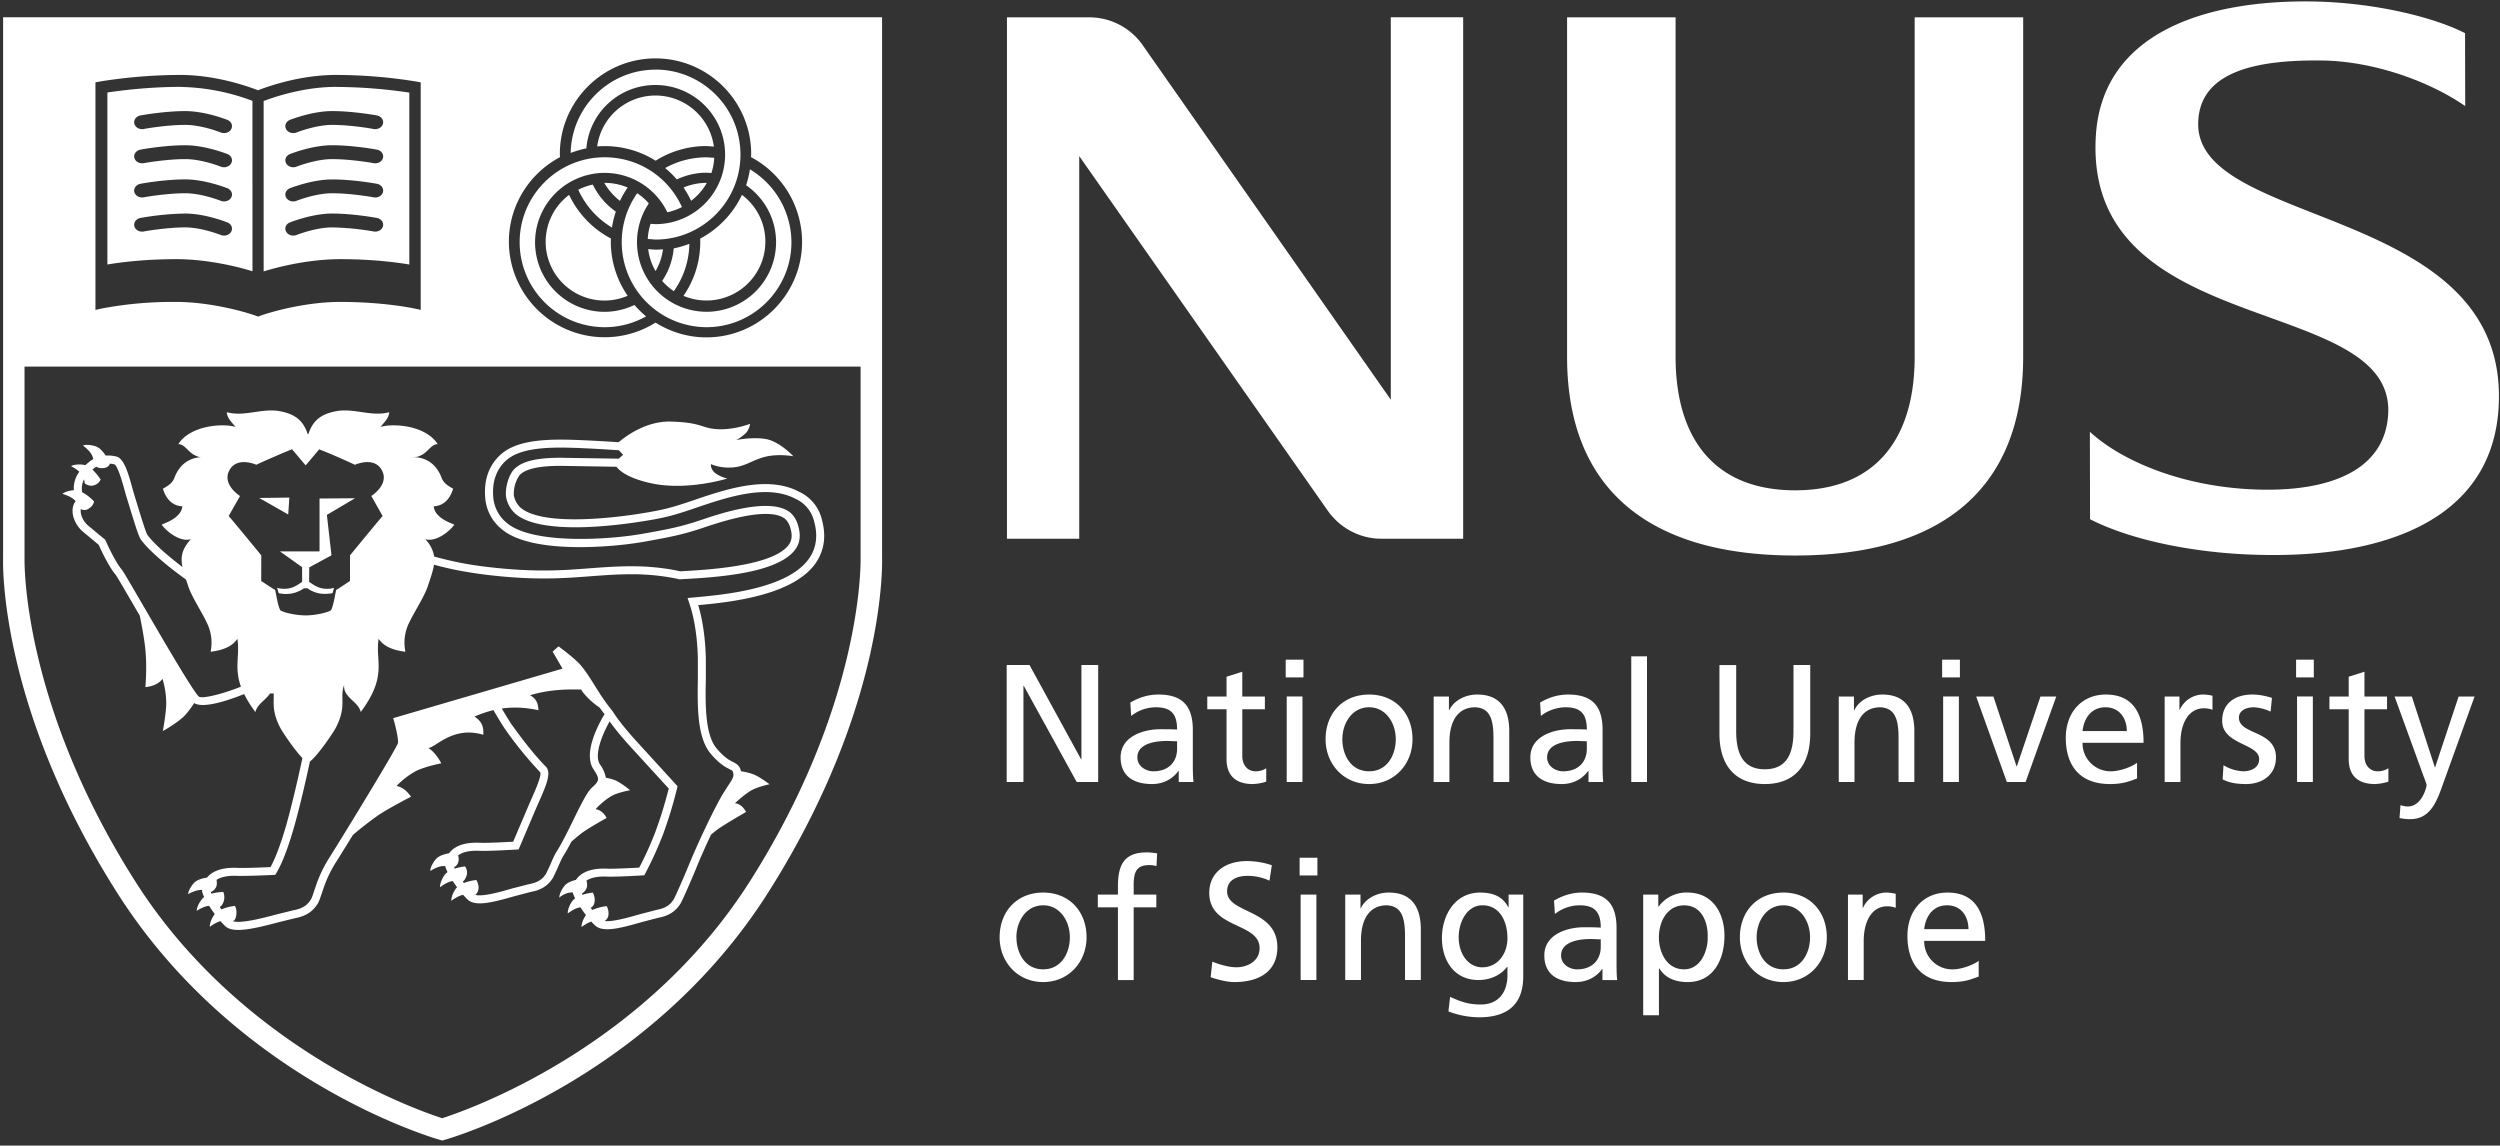 <svg xmlns="http://www.w3.org/2000/svg" width="467" height="214" viewBox="0 0 467 214"><rect x="0" y="0" width="467" height="214" fill="#333333" stroke="none"/><g fill="#FFF" fill-rule="evenodd"><path d="M188.05 124.22h4.26l9.63 17.6h.07v-17.6h3.13v21.86h-4.01l-9.89-17.97h-.06v17.97h-3.13v-21.86M219.88 139.88c0 2.38-1.53 4.2-4.44 4.2-1.35 0-2.98-.91-2.98-2.6 0-2.82 3.95-3.07 5.55-3.07.62 0 1.24.06 1.87.06v1.41zm-8.58-6.14a7.52 7.52 0 014.63-1.62c2.95 0 3.95 1.4 3.95 4.16-1.15-.06-1.97-.06-3.13-.06-3.03 0-7.42 1.25-7.42 5.26 0 3.47 2.41 4.98 5.86 4.98 2.69 0 4.25-1.48 4.94-2.45h.06v2.07h2.76c-.06-.47-.13-1.32-.13-3.14v-6.6c0-4.35-1.84-6.6-6.41-6.6-2.04 0-3.79.62-5.26 1.5l.15 2.5zM236.28 132.49h-4.22v8.73c0 1.85 1.13 2.86 2.47 2.86.91 0 1.57-.29 2-.57v2.5a9.2 9.2 0 01-2.5.45c-3.04 0-4.91-1.45-4.91-4.64v-9.33h-3.6v-2.38h3.6v-3.7l2.94-.93v4.63h4.22v2.38M240.36 146.08h2.94V130.1h-2.94v15.97zm-.2-19.54h3.33v-3.31h-3.32v3.31zM250.75 138.1c0-3.04 1.84-5.98 5-5.98 3.14 0 4.98 2.94 4.98 5.98 0 2.84-1.53 5.98-4.97 5.98-3.48 0-5.01-3.14-5.01-5.98zm-3.13 0c0 4.56 3.31 8.36 8.14 8.36 4.79 0 8.1-3.8 8.1-8.36 0-4.86-3.25-8.36-8.1-8.36-4.89 0-8.14 3.5-8.14 8.36zM267.81 130.11h2.85v2.54h.06c.88-1.82 3-2.91 5.23-2.91 4.13 0 5.98 2.56 5.98 6.85v9.49h-2.95v-8.26c0-3.73-.8-5.55-3.38-5.7-3.35 0-4.85 2.69-4.85 6.57v7.39h-2.94V130.1M296.42 139.88c0 2.38-1.53 4.2-4.44 4.2-1.35 0-2.98-.91-2.98-2.6 0-2.82 3.94-3.07 5.54-3.07.63 0 1.25.06 1.88.06v1.41zm-8.58-6.14c1.2-1 2.98-1.62 4.63-1.62 2.94 0 3.95 1.4 3.95 4.16-1.16-.06-1.97-.06-3.13-.06-3.03 0-7.42 1.25-7.42 5.26 0 3.47 2.41 4.98 5.85 4.98 2.7 0 4.26-1.48 4.95-2.45h.06v2.07h2.76c-.06-.47-.13-1.32-.13-3.14v-6.6c0-4.35-1.84-6.6-6.42-6.6-2.02 0-3.78.62-5.25 1.5l.15 2.5zM304.72 146.08h2.94V122.6h-2.94zM338.15 137.03c0 6.14-3.1 9.43-8.48 9.43-5.38 0-8.48-3.3-8.48-9.43v-12.8h3.13v12.4c0 4.19 1.31 7.07 5.35 7.07 4.04 0 5.35-2.88 5.35-7.08v-12.4h3.13v12.81M343.48 130.11h2.84v2.54h.07c.88-1.82 3-2.91 5.22-2.91 4.14 0 5.99 2.56 5.99 6.85v9.49h-2.95v-8.26c0-3.73-.81-5.55-3.38-5.7-3.35 0-4.85 2.69-4.85 6.57v7.39h-2.94V130.1M362.98 146.08h2.94V130.1h-2.94v15.97zm-.19-19.54h3.32v-3.31h-3.32v3.31zM378.38 146.08h-3.5l-5.73-15.97h3.22l4.32 13.03h.06l4.41-13.03h2.95l-5.73 15.97M389.02 136.56c.22-2.07 1.41-4.44 4.3-4.44 2.53 0 3.97 2 3.97 4.44h-8.27zm10.18 5.92c-.72.6-2.97 1.6-4.92 1.6a5.23 5.23 0 01-5.26-5.33h11.4c0-5.13-1.73-9.01-7.05-9.01-4.5 0-7.48 3.35-7.48 8.08 0 5.19 2.6 8.64 8.27 8.64 2.63 0 3.91-.64 5.04-1.04v-2.94zM404.36 130.11h2.76v2.47h.06a4.84 4.84 0 014.16-2.84c.88 0 1.32.09 1.95.22v2.63a4.34 4.34 0 00-1.63-.28c-2.63 0-4.35 2.5-4.35 6.5v7.27h-2.95V130.1M415.35 142.94a7.84 7.84 0 003.66 1.14c1.35 0 3-.57 3-2.29 0-2.91-6.91-2.66-6.91-7.14 0-3.32 2.47-4.91 5.63-4.91 1.38 0 2.5.28 3.67.62l-.25 2.57a8.52 8.52 0 00-3.1-.81c-1.5 0-2.82.62-2.82 1.94 0 3.25 6.92 2.31 6.92 7.42 0 3.4-2.73 4.98-5.57 4.98-1.5 0-3.04-.16-4.39-.88l.16-2.64M429.09 146.08h2.95V130.1h-2.95v15.97zm-.18-19.54h3.31v-3.31h-3.31v3.31zM445.9 132.49h-4.22v8.73c0 1.85 1.12 2.86 2.47 2.86.91 0 1.56-.29 2-.57v2.5a9.2 9.2 0 01-2.5.45c-3.04 0-4.91-1.45-4.91-4.64v-9.33h-3.6v-2.38h3.6v-3.7l2.94-.93v4.63h4.22v2.38M448.4 150.4c.38.13.88.25 1.38.25 2.63 0 3.5-3.63 3.5-3.94 0-.35-.36-1.16-.55-1.7l-5.42-14.9h3.22l4.3 13.22h.05l4.39-13.22h2.98l-5.89 16.31c-1.1 3.07-2.26 6.6-6.13 6.6-.95 0-1.48-.12-2-.21l.18-2.41M189.86 175.1c0-3.04 1.85-5.99 5.01-5.99 3.13 0 4.98 2.95 4.98 5.98 0 2.85-1.53 5.98-4.98 5.98-3.47 0-5-3.13-5-5.98zm-3.13 0c0 4.56 3.32 8.35 8.14 8.35 4.79 0 8.1-3.79 8.1-8.36 0-4.85-3.25-8.36-8.1-8.36-4.88 0-8.14 3.5-8.14 8.36zM208.83 169.49h-3.76v-2.38h3.76v-1.48c0-3.87 1-6.4 5.36-6.4.75 0 1.37.09 1.96.18l-.12 2.38a4.66 4.66 0 00-1.4-.19c-2.54 0-2.86 1.63-2.86 3.79v1.72H216v2.38h-4.23v13.58h-2.94v-13.58M237.14 164.51a9.64 9.64 0 00-4.1-.9c-1.76 0-3.82.62-3.82 2.9 0 4.2 9.39 3.23 9.39 10.43 0 4.66-3.6 6.51-7.99 6.51-1.53 0-3.03-.44-4.47-.9l.31-2.92c1.06.44 2.94 1.06 4.54 1.06 1.79 0 4.29-1 4.29-3.57 0-4.88-9.4-3.53-9.4-10.32 0-3.89 3.08-5.95 7.03-5.95 1.43 0 3.15.25 4.66.78l-.44 2.88M242.96 183.07h2.94v-15.96h-2.94v15.96zm-.19-19.53h3.32v-3.31h-3.32v3.31zM251.29 167.11h2.85v2.54h.06c.88-1.82 3-2.92 5.23-2.92 4.13 0 5.98 2.57 5.98 6.86v9.48h-2.95v-8.26c0-3.73-.81-5.54-3.38-5.7-3.35 0-4.85 2.7-4.85 6.58v7.38h-2.94v-15.96M276.93 180.7c-2.76 0-4.45-2.63-4.45-5.64 0-2.72 1.48-5.95 4.45-5.95 3.13 0 4.66 2.85 4.66 6.17 0 2.97-1.91 5.41-4.66 5.41zm7.6-13.59h-2.72v2.38h-.06c-.88-1.72-2.44-2.76-5.26-2.76-4.82 0-7.14 4.39-7.14 8.5 0 4.12 2.25 7.84 6.82 7.84 2.04 0 4.1-.8 5.36-2.47h.06v1.57c0 3.38-1.85 5.47-4.95 5.47-2.16 0-3.5-.4-5.76-1.43l-.31 2.72a16.2 16.2 0 005.73 1.1c5.73 0 8.24-2.8 8.24-7.65v-15.27zM299.02 176.88c0 2.37-1.53 4.2-4.44 4.2-1.35 0-2.97-.92-2.97-2.6 0-2.82 3.94-3.07 5.54-3.07.62 0 1.25.06 1.87.06v1.4zm-8.57-6.14a7.48 7.48 0 014.63-1.63c2.94 0 3.94 1.41 3.94 4.17-1.15-.07-1.97-.07-3.12-.07-3.04 0-7.42 1.26-7.42 5.26 0 3.48 2.4 4.98 5.85 4.98 2.69 0 4.26-1.47 4.95-2.44h.06v2.06h2.75c-.06-.47-.12-1.3-.12-3.13v-6.6c0-4.35-1.85-6.61-6.42-6.61-2.03 0-3.79.63-5.26 1.51l.16 2.5zM319 175.03c.06 2.5-1.25 6.04-4.42 6.04-3.31 0-4.7-3.28-4.7-5.95 0-2.97 1.54-6 4.73-6 3.2 0 4.45 3.03 4.39 5.9zm-12.05 14.62h2.94v-8.77h.06c.91 1.48 2.5 2.57 5.32 2.57 4.83 0 6.86-4.26 6.86-8.64 0-4.29-2.25-8.08-6.89-8.08a6.4 6.4 0 00-5.42 2.64h-.05v-2.26h-2.82v22.54zM328.14 175.1c0-3.04 1.85-5.99 5-5.99 3.14 0 4.98 2.95 4.98 5.98 0 2.85-1.53 5.98-4.97 5.98-3.48 0-5.01-3.13-5.01-5.98zm-3.13 0c0 4.56 3.32 8.35 8.14 8.35 4.78 0 8.1-3.79 8.1-8.36 0-4.85-3.25-8.36-8.1-8.36-4.89 0-8.14 3.5-8.14 8.36zM345.2 167.11h2.75v2.47h.06a4.86 4.86 0 014.17-2.85c.87 0 1.31.1 1.94.23v2.62a4.35 4.35 0 00-1.63-.28c-2.63 0-4.35 2.5-4.35 6.51v7.26h-2.94v-15.96M359.44 173.56c.22-2.07 1.41-4.45 4.29-4.45 2.54 0 3.98 2 3.98 4.45h-8.27zm10.18 5.92c-.72.59-2.98 1.6-4.92 1.6a5.23 5.23 0 01-5.26-5.33h11.4c0-5.13-1.72-9.02-7.05-9.02-4.5 0-7.48 3.35-7.48 8.08 0 5.2 2.6 8.64 8.27 8.64 2.63 0 3.91-.63 5.04-1.03v-2.94zM390.4 80.67c5.99 5.52 17.8 10.57 32.23 10.8 12.65.2 22.85-3.6 23.48-14.08 1.34-22.7-56.87-13.62-54.61-51.94C392.62 6.28 411.66-.07 432.2.28c11.1.2 22.2 2.82 28.27 5.91l.03 13.62c-7.42-5.1-17.78-8.33-26.34-8.5-13.03-.23-23.37 2.17-23.54 11.69-.35 19.86 58.36 15.1 56.12 53.1-1.26 21.4-22.05 27.96-43.82 27.56-12.52-.17-24.78-2.72-32.5-6.67l-.03-16.32M335.33 103.77c-27.03 0-42.6-12.15-42.6-37.13V3.24H313v63.4c0 15.53 7.46 24.95 22.33 24.95 14.87 0 22.33-9.42 22.33-24.95V3.24h20.27v63.4c0 24.98-15.57 37.13-42.6 37.13M259.8 3.23v71.43L213.36 8.3a12.17 12.17 0 00-9.87-5.06H188.1v97.4h13.5V29.16l46.38 66.17c2.2 3.16 5.86 5.3 10.04 5.3h15.3V3.23H259.8M132.03 34.16h-.06c-1.47 0-2.93.3-4.28.87.53.78 1 1.61 1.41 2.48 1.19-.9 2.2-2.04 2.93-3.35M130.81 45.15c0 3.66-1.08 7.13-3.14 10.11a11 11 0 0015.3-10.12c0-3.48-1.63-6.67-4.37-8.74a17.97 17.97 0 01-7.8 8.17l.01.58M122.48 30.02a17.76 17.76 0 019.5-2.74l1.37.1a11 11 0 00-21.8-.03 17.85 17.85 0 0110.92 2.67M121.08 46.54a10.9 10.9 0 001.38 4.1c.73-1.25 1.2-2.63 1.38-4.07a18 18 0 01-1.38.07l-1.38-.1"/><path d="M164.77 104V3.22H.58v100.86l-.01.78c0 4.76 1.03 29.95 21.29 61.87 22.13 34.92 58.65 45.72 60.2 46.16l.55.16.55-.16c1.54-.44 38.18-11.23 60.33-46.16 22.08-34.8 21.31-61.6 21.28-62.73zM104.6 29.36l-.02-.59c0-9.85 8.02-17.86 17.87-17.86 9.85 0 17.87 8.01 17.87 17.86 0 .2-.03.39-.03.58a17.97 17.97 0 019.54 15.8c0 9.85-8.02 17.87-17.87 17.87-3.5 0-6.74-1.02-9.5-2.76a17.89 17.89 0 01-27.4-15.1c0-6.85 3.88-12.8 9.54-15.8zM17.83 52.02V15.38l.9-.16C19 15.17 25.69 14 33.66 14c6.32 0 12.03 1.9 14.54 2.86C50.7 15.9 56.42 14 62.75 14a94.1 94.1 0 0114.94 1.22l.9.16v42.5l-1.32-.28c-.06-.01-5.59-1.2-13.73-1.2-6.12 0-12.46 1.7-14.96 2.6l-.37.14-.37-.14c-2.5-.9-8.85-2.6-14.97-2.6a71.61 71.61 0 00-13.72 1.2l-1.32.29v-5.87zM140.1 164.6c-19.89 31.37-52.9 42.81-57.5 44.28-4.57-1.47-37.48-12.91-57.36-44.28-19.94-31.41-20.66-56.6-20.66-60.04v-.4-35.68h156.18v36.03c0 3.52-.73 28.69-20.66 60.09z"/><path d="M112.95 56.14c1.48 0 2.94-.31 4.3-.89a17.76 17.76 0 01-3.15-10.1c0-.2.02-.39.03-.59a17.8 17.8 0 01-7.82-8.16 10.97 10.97 0 006.64 19.74M112.88 34.16c.74 1.3 1.74 2.45 2.93 3.36.41-.86.89-1.7 1.44-2.49a11.04 11.04 0 00-4.3-.87h-.07M33.72 16.23c-6.18 0-11.62.74-13.66 1.05v32.13c2.13-.36 6.73-1 12.86-1 5.5 0 11 1.26 14.24 2.26V18.84a40 40 0 00-13.44-2.6zm9.52 26.94c-.28.67-1.14 1-1.91.76-.04-.01-3.58-1.45-6.73-1.45-3.48 0-7.56.72-7.6.73-.8.21-1.63-.16-1.87-.85-.24-.68.2-1.4.98-1.62a51.7 51.7 0 018.48-.85c3.71 0 7.61 1.56 7.78 1.62.77.25 1.16 1 .87 1.66zm0-6.38c-.28.67-1.14 1-1.91.75-.04 0-3.58-1.44-6.73-1.44-3.48 0-7.56.72-7.6.73-.8.21-1.63-.17-1.87-.85-.24-.68.2-1.41.98-1.62.18-.05 4.55-.85 8.48-.85 3.71 0 7.61 1.56 7.78 1.61.77.26 1.16 1 .87 1.67zm0-6.39c-.28.67-1.14 1.01-1.91.76-.04-.01-3.58-1.44-6.73-1.44-3.48 0-7.56.72-7.6.73-.8.2-1.63-.17-1.87-.86-.24-.68.2-1.4.98-1.61.18-.05 4.55-.85 8.48-.85 3.71 0 7.61 1.55 7.78 1.6.77.26 1.16 1 .87 1.67zm0-6.38c-.28.67-1.14 1.01-1.91.76-.04-.02-3.58-1.45-6.73-1.45-3.48 0-7.56.72-7.6.74-.8.2-1.63-.17-1.87-.86-.24-.68.2-1.4.98-1.62.18-.04 4.55-.84 8.48-.84 3.71 0 7.61 1.55 7.78 1.6.77.26 1.16 1 .87 1.67zM62.8 16.23c-5.77 0-11.05 1.7-13.55 2.64V50.7c3.22-1 8.78-2.29 14.34-2.29 6.14 0 10.73.64 12.87 1V17.3a94.7 94.7 0 00-13.66-1.06zm8.71 26.13c-.24.69-1.08 1.06-1.87.85a50.5 50.5 0 00-7.6-.73c-3.15 0-6.69 1.44-6.73 1.45-.77.25-1.63-.09-1.91-.76-.3-.67.1-1.41.87-1.66.17-.06 4.07-1.62 7.77-1.62 3.94 0 8.3.8 8.49.85.78.22 1.22.94.98 1.62zm0-6.38c-.24.68-1.08 1.06-1.87.85-.04-.01-4.12-.73-7.6-.73-3.15 0-6.69 1.43-6.73 1.44-.77.26-1.63-.08-1.91-.75-.3-.67.1-1.41.87-1.67.17-.05 4.07-1.6 7.77-1.6 3.94 0 8.3.79 8.49.84.78.21 1.22.94.98 1.62zm0-6.38c-.24.68-1.08 1.06-1.87.85-.04-.01-4.12-.73-7.6-.73-3.15 0-6.69 1.43-6.73 1.44-.77.25-1.63-.09-1.91-.76-.3-.66.1-1.4.87-1.66.17-.06 4.07-1.61 7.77-1.61 3.94 0 8.3.8 8.49.85.78.2 1.22.93.98 1.61zm0-6.39c-.24.69-1.08 1.06-1.87.86-.04-.02-4.12-.74-7.6-.74-3.15 0-6.69 1.44-6.73 1.45-.77.25-1.63-.09-1.91-.76-.3-.66.1-1.41.87-1.67.17-.05 4.07-1.6 7.77-1.6 3.94 0 8.3.8 8.49.84.78.22 1.22.94.98 1.62zM125.85 46.4c1.01-.2 1.98-.5 2.92-.85a15.67 15.67 0 01-2.9 8.84c-.81-.54-1.54-1.19-2.18-1.91a12.84 12.84 0 002.16-6.09"/><path d="M122.46 13c8.75 0 15.86 7.13 15.86 15.88s-7.11 15.87-15.86 15.87l-1.46-.11c.05-.97.23-1.92.53-2.83l.93.06a13 13 0 0012.99-13 13 13 0 00-13-12.99 12.9 12.9 0 00-12.92 11.84c-1.01.2-1.98.49-2.93.85.17-8.6 7.21-15.56 15.86-15.56"/><path d="M131.97 29.38l1.45.1c-.06 1-.23 1.94-.53 2.84l-.92-.06a13 13 0 00-5.54 1.26 17.8 17.8 0 00-2.18-2.13c2.35-1.31 5-2 7.72-2M112.94 61.12a15.89 15.89 0 01-15.87-15.87c0-8.75 7.12-15.87 15.87-15.87 6.3 0 11.87 3.63 14.45 9.3-.86.44-1.77.77-2.73.97a13 13 0 00-24.71 5.6 13 13 0 0013 13 13 13 0 005.56-1.28c.67.76 1.4 1.48 2.18 2.13-2.36 1.32-5 2.02-7.75 2.02"/><path d="M110.74 34.48a13.11 13.11 0 004.3 5.05c-.33.96-.57 1.96-.73 2.97a15.8 15.8 0 01-6.29-7.06c.85-.43 1.76-.76 2.72-.96M131.97 61.12a15.89 15.89 0 01-12.94-25.03c.8.53 1.53 1.17 2.17 1.9a13 13 0 0010.77 20.25 13 13 0 0013-12.99c0-4.3-2.1-8.22-5.6-10.65.32-.95.56-1.95.72-2.97a15.97 15.97 0 017.75 13.62c0 8.75-7.12 15.87-15.87 15.87M153.55 97.15a7.68 7.68 0 00-4.26-5.28c-5.45-2.9-12.56-.87-18.8 1.26-4.7 1.6-6.12 2.08-11.45 2.9-4.03.62-17.5 2.36-21.76-1.16a4.17 4.17 0 01-1.29-2.32 6.08 6.08 0 011.06-3.78c1.07-1.17 3.58-1.75 7.67-1.75l10.43.17c.65.84 2.32 2.19 6.56 3.1 6.74 1.43 14.15-.9 14.15-.9s-1.23-.25-2.25-1.02c-.9-.67-.82-1.68-.82-1.68s1.48.72 3.65.65c2.7-.08 3.94-1.36 6.45-2 2.52-.64 5.32-.11 5.32-.11s-2.54-2.72-5.06-3.2c-2.51-.47-5.65.17-5.65.17s.79-.35 1.72-1.2c.75-.67.9-1.83.9-1.83s-3 1.17-6.06 1c-3.06-.15-2.83-1.25-8.76-1.42-4.49-.11-8.2 2.56-9.74 3.86-4.8-.32-8.59-.49-10.8-.49-6.11 0-9.64 1-11.8 3.35-1.8 1.95-2.58 4.49-2.32 7.53a8.34 8.34 0 003.14 5.9c5.7 4.73 20.99 3.28 26.4 2.32 6.06-1.07 7.87-1.53 11.38-2.7l.2-.07c2.72-.9 10.98-3.67 14.44-1.83.7.38 1.19 1.07 1.48 2.14.13.47.2.9.2 1.3 0 .72-.22 1.32-.66 1.87-3.16 3.85-15.03 4.51-20.18 4.79-.57-.14-4.01-.91-8.6-.94-3.05-.02-5.61.18-8.33.38-4.95.38-10.07.77-18.58-.2a64 64 0 01-10.43-2 5.9 5.9 0 00-1.68-3.25c2.04.66 4.7-1.58 5.44-2.7-.01-.11-3.63-1.07-3.84-3.42 0-.07 2.56.22 3.63-3.3-2.57-1.39-1.76-1.9-2.99-3.63a5.21 5.21 0 00-4.59-2.24c.78-.1.86 0 1.7-.43 1.12-.55 1.9-2.09 3-2.02-2.23-3.5-8.22-3.95-10.7-3.22.64-.79 1.62-1.67 1.63-2.75-3.31.9-6.55-.81-9.89-.19-2.76.52-4.34 1.64-5.2 4.27h-.13c-.88-2.63-2.45-3.75-5.22-4.27-3.33-.62-6.58 1.1-9.89.19.02 1.08 1 1.96 1.63 2.75-2.48-.73-8.46-.27-10.7 3.22 1.11-.07 1.88 1.47 3 2.02.98.5 1.17.4 1.7.43a5.21 5.21 0 00-4.59 2.24c-1.23 1.73-.42 2.24-2.98 3.63 1.07 3.52 3.63 3.23 3.63 3.3-.22 2.35-3.84 3.3-3.85 3.42.75 1.12 3.4 3.36 5.45 2.7-1.68 1.87-1.96 3.3-1.58 5.2-2.6-1.98-5.17-4.16-6.53-5.97-.32-.46-1.34-3.82-2.02-6.05l-.55-1.8-.27-.97c-.82-3-1.6-5.5-2.97-5.84a6.73 6.73 0 00-2.01-.18c-.47-.73-1.13-1.5-1.9-1.74-1.57-.49-2.34-.14-2.34-.14s1.28.92 1.71 1.86c.11.24.18.47.23.68-.3.16-.55.34-.77.52l-.11.09-.62.52c-.1-.03-.22-.06-.33-.07-1.63-.22-2.33.26-2.33.26s.89.44 1.55 1.04a5.19 5.19 0 00-1.04 3.07c0 .12 0 .25.02.38-1.57.12-2.14.69-2.14.69s1.52.4 2.25 1.13l.22.25-.12.14c-.32.5-.46 1.06-.46 1.64 0 1.37.77 2.84 1.82 3.8l3.07 2.55c1.11 2.48 2.34 4.66 3.15 5.57.25.32 1.96 3.27 3.78 6.4.24.42.5.84.74 1.28.4 1.92.84 4.3 1.03 6.18.36 3.38.02 7.15.02 7.15s2.19-.11 3.18-1.54c.02-.03.8 2.34.7 5.02-.1 1.98-.62 4.72-.62 4.72s2.13-1.13 3.74-2.55c.8-.71 1.62-1.9 2.12-2.67 1.76 1.13 6.8-.67 9.33-1.68.49 1 1.16 2.1 2.1 3.36.36-1.51 1.97-2.27 2.72-3.47h.69c.09 1.65-.39 3.2 1.18 6.3.44.87 2.61 4.1 4.19 5.77-.6 2.8-1.73 7.9-2.9 12.1-1.35 4.78-2.44 7.15-3.06 8.26-1.8.09-5.1.2-6.14.15-2.5-.12-4.36.4-5.5 1.56-.1.09-.16.17-.23.26-.88.12-1.88.4-2.43 1-1.08 1.24-1.1 2.08-1.1 2.08s1.37-.78 2.4-.78h.23v.22c.01.24.15.64.38 1.11-.17.12-.32.26-.44.42-1 1.3-.95 2.15-.95 2.15s1.28-.86 2.3-.94c.33.5.69 1.04 1.07 1.55-.05.05-.1.1-.13.16-.9 1.38-.79 2.22-.79 2.22s1.02-.8 1.98-1.06c.33.37.65.7.95.98 1.5 1.32 5.25.46 10-.8l2.93-.72c2.08-.4 3.37-1.22 4.32-2.78.22-.37.43-.97.75-1.93l.28-.83a22.37 22.37 0 012.46-5.1c.04-.06 1.32-2.1 3.05-4.92a67.5 67.5 0 014.72-3.67c2.05-1.38 6.13-3.47 6.13-3.47s-1.09-1.77-2.7-2a14.7 14.7 0 013.82-2.9c1.98-.87 4.54-1.34 4.54-1.34s-.93-1.92-2.37-2.84c.6-.2 1.15-.55 1.83-1 3.45-2.25 6-2.17 8.39-1.5.1-1.55-.3-2.5-1.65-3.4 1.14-.48 2.3-.9 3.55-1.2a67.47 67.47 0 002.08 3.42 70.47 70.47 0 006.62 8.16c.05.06.08.16.08.3 0 .9-1.1 3.41-1.74 4.84l-.54 1.24-2.82 6.62c-1.26.07-4.94.27-6.22.2-2.45-.11-4.25.4-5.38 1.52-.14.14-.26.29-.37.44-.91.16-2 .49-2.54 1.18-1.02 1.3-.98 2.13-.98 2.13s1.32-.86 2.35-.92h.45c.05.28.2.67.43 1.13-.24.18-.45.38-.6.6-.91 1.39-.8 2.22-.8 2.22s1.24-.97 2.27-1.13h.11c.25.38.52.76.8 1.14-.1.1-.2.2-.27.31-.91 1.38-.8 2.22-.8 2.22s1.19-.93 2.2-1.11c.32.36.63.68.9.93 1.45 1.27 4.53.52 8.73-.69l2.99-.78c2.02-.38 3.28-1.19 4.2-2.7l.8-1.7c.37-.86.79-1.83 1.1-2.33.5-.77 1-1.7 1.52-2.68.7-.6 1.36-1.16 1.82-1.51 1.34-1.03 4.74-2.9 4.74-2.9s-.68-1.49-2.06-1.63c-.02 0 1.34-1.52 2.98-2.47 1.17-.68 3.48-1.08 3.48-1.08s-1.6-1.34-2.8-1.87a8.02 8.02 0 00-1.73-.46 6.1 6.1 0 00-1.1-2.49c-1.2-1.84.55-5.8 1.8-8.05.63.9 1.76 2.37 3.64 4.46l7.4 8.09a80.02 80.02 0 01-2.46 8 62.1 62.1 0 01-3.05 6.77c-1.46.08-4.77.25-5.97.2-2.44-.12-4.25.39-5.38 1.51-.19.19-.33.38-.47.58-.82.2-1.7.54-2.17 1.15-1 1.32-.94 2.16-.94 2.16s1-.93 2.33-.97h.18c.07.29.22.67.45 1.12-.24.17-.44.36-.6.59-.9 1.38-.78 2.22-.78 2.22s1.24-.98 2.26-1.13h.11c.32.47.66.96 1.02 1.43 0 0-.02.01-.02.03-.91 1.37-.79 2.21-.79 2.21s.91-.72 1.82-1.02c.26.3.52.56.76.77 1.45 1.28 4.54.52 8.75-.7l2.96-.77c2.02-.38 3.28-1.19 4.21-2.7.41-.68 2.25-4.97 2.76-6.2.9-2.24 1.93-4.54 2.92-6.64.5-.42.97-.8 1.34-1.06 1.66-1.15 5.2-3.17 5.2-3.17s-.7-1.52-2.07-1.63c-.01 0 1.4-1.35 2.8-2.25 1.3-.83 3.66-1.3 3.66-1.3s-1.7-1.3-2.9-1.81a10.8 10.8 0 00-2.44-.62c-.2-1-.72-1.34-1.48-1.73-.68-.34-1.6-.81-3.02-2.48-1.82-2.14-2.1-6.22-2.1-10.3 0-.9.02-1.8.04-2.67v-3.92c-.12-4.6-.79-7.81-1.42-9.93 6-.54 16.99-1.76 21.5-7.27a8.83 8.83 0 002.03-5.7c0-.94-.14-1.92-.41-2.92zM37.1 130.1c-1.4-1.56-6.83-10.92-10.43-17.11-2.72-4.67-3.69-6.33-3.96-6.64-.7-.8-1.94-3.01-2.98-5.36l-.07-.16-3.28-2.72c-.93-.85-1.44-2.12-1.28-3.01.3.14.77.28 1.22.05 1.22-.62 1.24-1.49 1.24-1.49s-1.01-1.1-2.2-1.7a3.58 3.58 0 01.34-2.4c.12.41.11.7.11.7s.65.6 1.49.45a1.96 1.96 0 001.5-1.13s-.65-1.05-1.54-1.85l.23-.2.12-.1.36-.25c.23.13.53.25.89.27 1.52.07 1.66-.84 1.66-.84.27.02.55.06.85.13.45.21 1.08 1.82 1.89 4.78l.28 1 .55 1.8c1.23 4.03 1.85 5.98 2.26 6.53 1.75 2.31 5.23 5.12 8.4 7.42l.47 1.4c.59 1.76 2.59 4.87 3.32 6.46a8.38 8.38 0 01.8 5.62c2.27-.28 4.03-.96 5-2.42.5 3.11-.63 5.33.67 8.94-3.66 1.46-7.37 2.33-7.9 1.83zm15.22-16.17c-.43-.99-.54-1.93-.93-3.74-.18-.05-2.6-1.67-2.6-1.67l.02-4.78s-6.06-7.4-6.1-7.34l2.1-3.7.01-.05c-.94-.65-3.18-2.51-1.98-4.78 1.27-2.38 4.2-1.4 5.06-1.05.12-.13 6.59-2.94 6.68-2.89-.06-.04 2.51 3 2.52 3 0 0 2.58-3.04 2.52-3a121 121 0 016.67 2.89c.87-.36 3.8-1.33 5.06 1.05 1.2 2.27-1.04 4.13-1.98 4.78l.02.05 2.09 3.7c-.03-.06-6.1 7.34-6.1 7.34v4.78s-2.4 1.62-2.58 1.67c-.38 1.81-.5 2.75-.92 3.73-.14.32-2.45 1-4.7 1.04h-.17c-2.25-.04-4.56-.72-4.7-1.03zm57.87 27.26c0 .9.17 1.73.63 2.43.6.91.89 1.45.89 1.9 0 .53-.4.94-1.2 1.67-.87.81-2.06 3.22-3.43 6.02-1.05 2.14-2.14 4.35-3.1 5.87-.4.6-.84 1.64-1.23 2.55l-.7 1.5c-.7 1.15-1.6 1.72-3.2 2.02l-3.13.8c-2.15.63-5.61 1.62-6.95 1.2.23-.17.49-.46.59-.97.19-.94-.38-1.8-.38-1.8s-1.21.12-2.33.57l-.2-.28c.24-.18.57-.54.74-1.22.22-.9-.32-1.61-.32-1.61s-.94.1-1.93.42l-.12-.26c.28-.14.63-.43.8-.99a2.2 2.2 0 00-.05-1.21c.84-.65 2.2-.95 4-.87 1.63.08 6.64-.22 6.85-.23l.46-.03 3.17-7.46.54-1.23c1.02-2.3 1.84-4.17 1.84-5.47 0-.55-.15-1-.5-1.34-2.09-2.1-4.7-5.49-6.44-7.96a58.31 58.31 0 01-1.75-2.86c2-.28 4.22-.25 6.85.32-.06-1.18-.34-2.1-1.57-2.8 4-1.22 7.88-1.1 9.54-1.06.12.2.24.39.35.54a14.34 14.34 0 003.1 2.83c.38.54.7.94.92 1.22-.78 1.29-2.75 4.84-2.75 7.8zm40.58-36.38c-4.33 5.3-15.84 6.32-21.38 6.81l-.95.09.3.9c.67 1.95 1.5 5.33 1.62 10.39v3.85c-.08 5.13-.16 10.93 2.42 13.97 1.61 1.9 2.74 2.47 3.48 2.85.64.32.68.34.74 1.04.05.52-.46 1.28-1.05 2.15l-1 1.57c-1.78 3.11-4.55 8.93-6.43 13.53-.64 1.57-2.35 5.5-2.65 6-.7 1.14-1.6 1.7-3.2 2l-3.1.81c-1.99.57-5.07 1.46-6.6 1.28.26-.2.6-.53.67-1.03.17-1.06-.33-1.75-.33-1.75s-1.48.15-2.67.72l-.3-.4c.27-.13.61-.43.72-1.1.16-.98-.33-1.76-.33-1.76s-.94.09-1.93.42l-.11-.22c.21-.13.6-.42.85-.95.23-.48.13-1.09.01-1.48.85-.57 2.15-.83 3.83-.75 1.35.06 5.03-.13 6.55-.22l.42-.02.2-.38a66.38 66.38 0 003.33-7.33 80.7 80.7 0 002.6-8.56l.08-.38-7.91-8.66c-3.13-3.48-4.13-5.22-4.14-5.24l-.03-.06-.05-.05c-.01-.02-1.28-1.52-2.55-3.55l-.58-.92c-1.13-1.81-2.2-3.53-3.31-4.64a37.98 37.98 0 00-3.66-3l-1.1.98 1.85 3.18-31.63 9.25.2.71c.32 1.13.7 2.9.7 3.7v.22c-.38 1.21-9.61 16.31-12.74 21.3a23.97 23.97 0 00-2.6 5.4l-.3.86c-.2.65-.45 1.38-.6 1.62-.72 1.19-1.65 1.77-3.31 2.08l-3.05.75c-2.41.64-6.7 1.78-8.23 1.3.2-.1.43-.33.54-.77.34-1.4-.19-2.1-.19-2.1s-1.35.14-2.5.66l-.33-.45c.2-.12.46-.34.65-.79.47-1.11.02-2.03.02-2.03s-1.1.02-2.2.33l-.14-.3c.22-.09.64-.32.95-.84.25-.44.2-1.03.13-1.45.88-.56 2.2-.82 3.89-.74 1.21.05 5.05-.09 6.68-.17l.4-.02.2-.34c.62-1 1.88-3.49 3.42-8.98 1.13-4.04 2.23-8.94 2.85-11.84 1.55-1.22 4.39-5.42 4.9-6.43 2.04-4.04.6-5.45 1.5-7.89-.25 2.34 2.59 3 3.1 5.06 5.07-6.84 2.66-9.4 3.34-13.67.97 1.45 2.73 2.14 5 2.42a8.42 8.42 0 01.8-5.63c.74-1.58 2.73-4.7 3.33-6.46.57-1.7 1.04-3.02 1.21-4.18 2.84.81 6.46 1.51 10.3 1.95 8.65 1 13.84.6 18.86.22 2.69-.2 5.22-.4 8.22-.38 4.72.03 8.32.91 8.35.92l.11.03.14-.01c6.2-.33 17.75-.96 21.34-5.35 1-1.22 1.25-2.7.75-4.51-.4-1.49-1.13-2.49-2.22-3.06-4.04-2.14-12.46.67-15.62 1.73l-.2.07c-3.43 1.13-5.2 1.6-11.17 2.64-6.12 1.09-20.34 2.02-25.19-1.99a6.9 6.9 0 01-2.6-4.88c-.22-2.6.43-4.75 1.94-6.39 1.84-2 5.04-2.86 10.69-2.86 2.2 0 6 .17 10.84.5l.79.84-.81.73-10.86-.17c-4.66 0-7.37.7-8.78 2.24-.81.9-1.59 3.08-1.44 4.92a5.6 5.6 0 001.82 3.35c4.61 3.81 17.59 2.3 22.95 1.48 5.26-.8 6.65-1.24 11.7-2.97 5.95-2.02 12.7-3.96 17.62-1.35a6.19 6.19 0 013.51 4.36c.76 2.76.3 5.27-1.34 7.27z"/><path d="M54.05 92.95l-.21 3.16-5.42-3.09 5.63-.07M61.06 96.18l.86 7.55-4.15 2.25-.03 2.7c.18.13.9.67 1.64.98 1.33.57 2.67.23 2.69.23l.33-.09-.28 1-.12.02c-.07.02-1.57.29-2.8-.08a5.31 5.31 0 01-1.77-.85h-.65a5.8 5.8 0 01-4.6.93l-.12-.02-.29-1 .34.09c.02 0 1.35.34 2.7-.23a8.29 8.29 0 001.63-.99l-.01-2.72-4.14-2.95h7.4v-9.88l5.87-.04h.74l-5.24 3.1"/></g></svg>